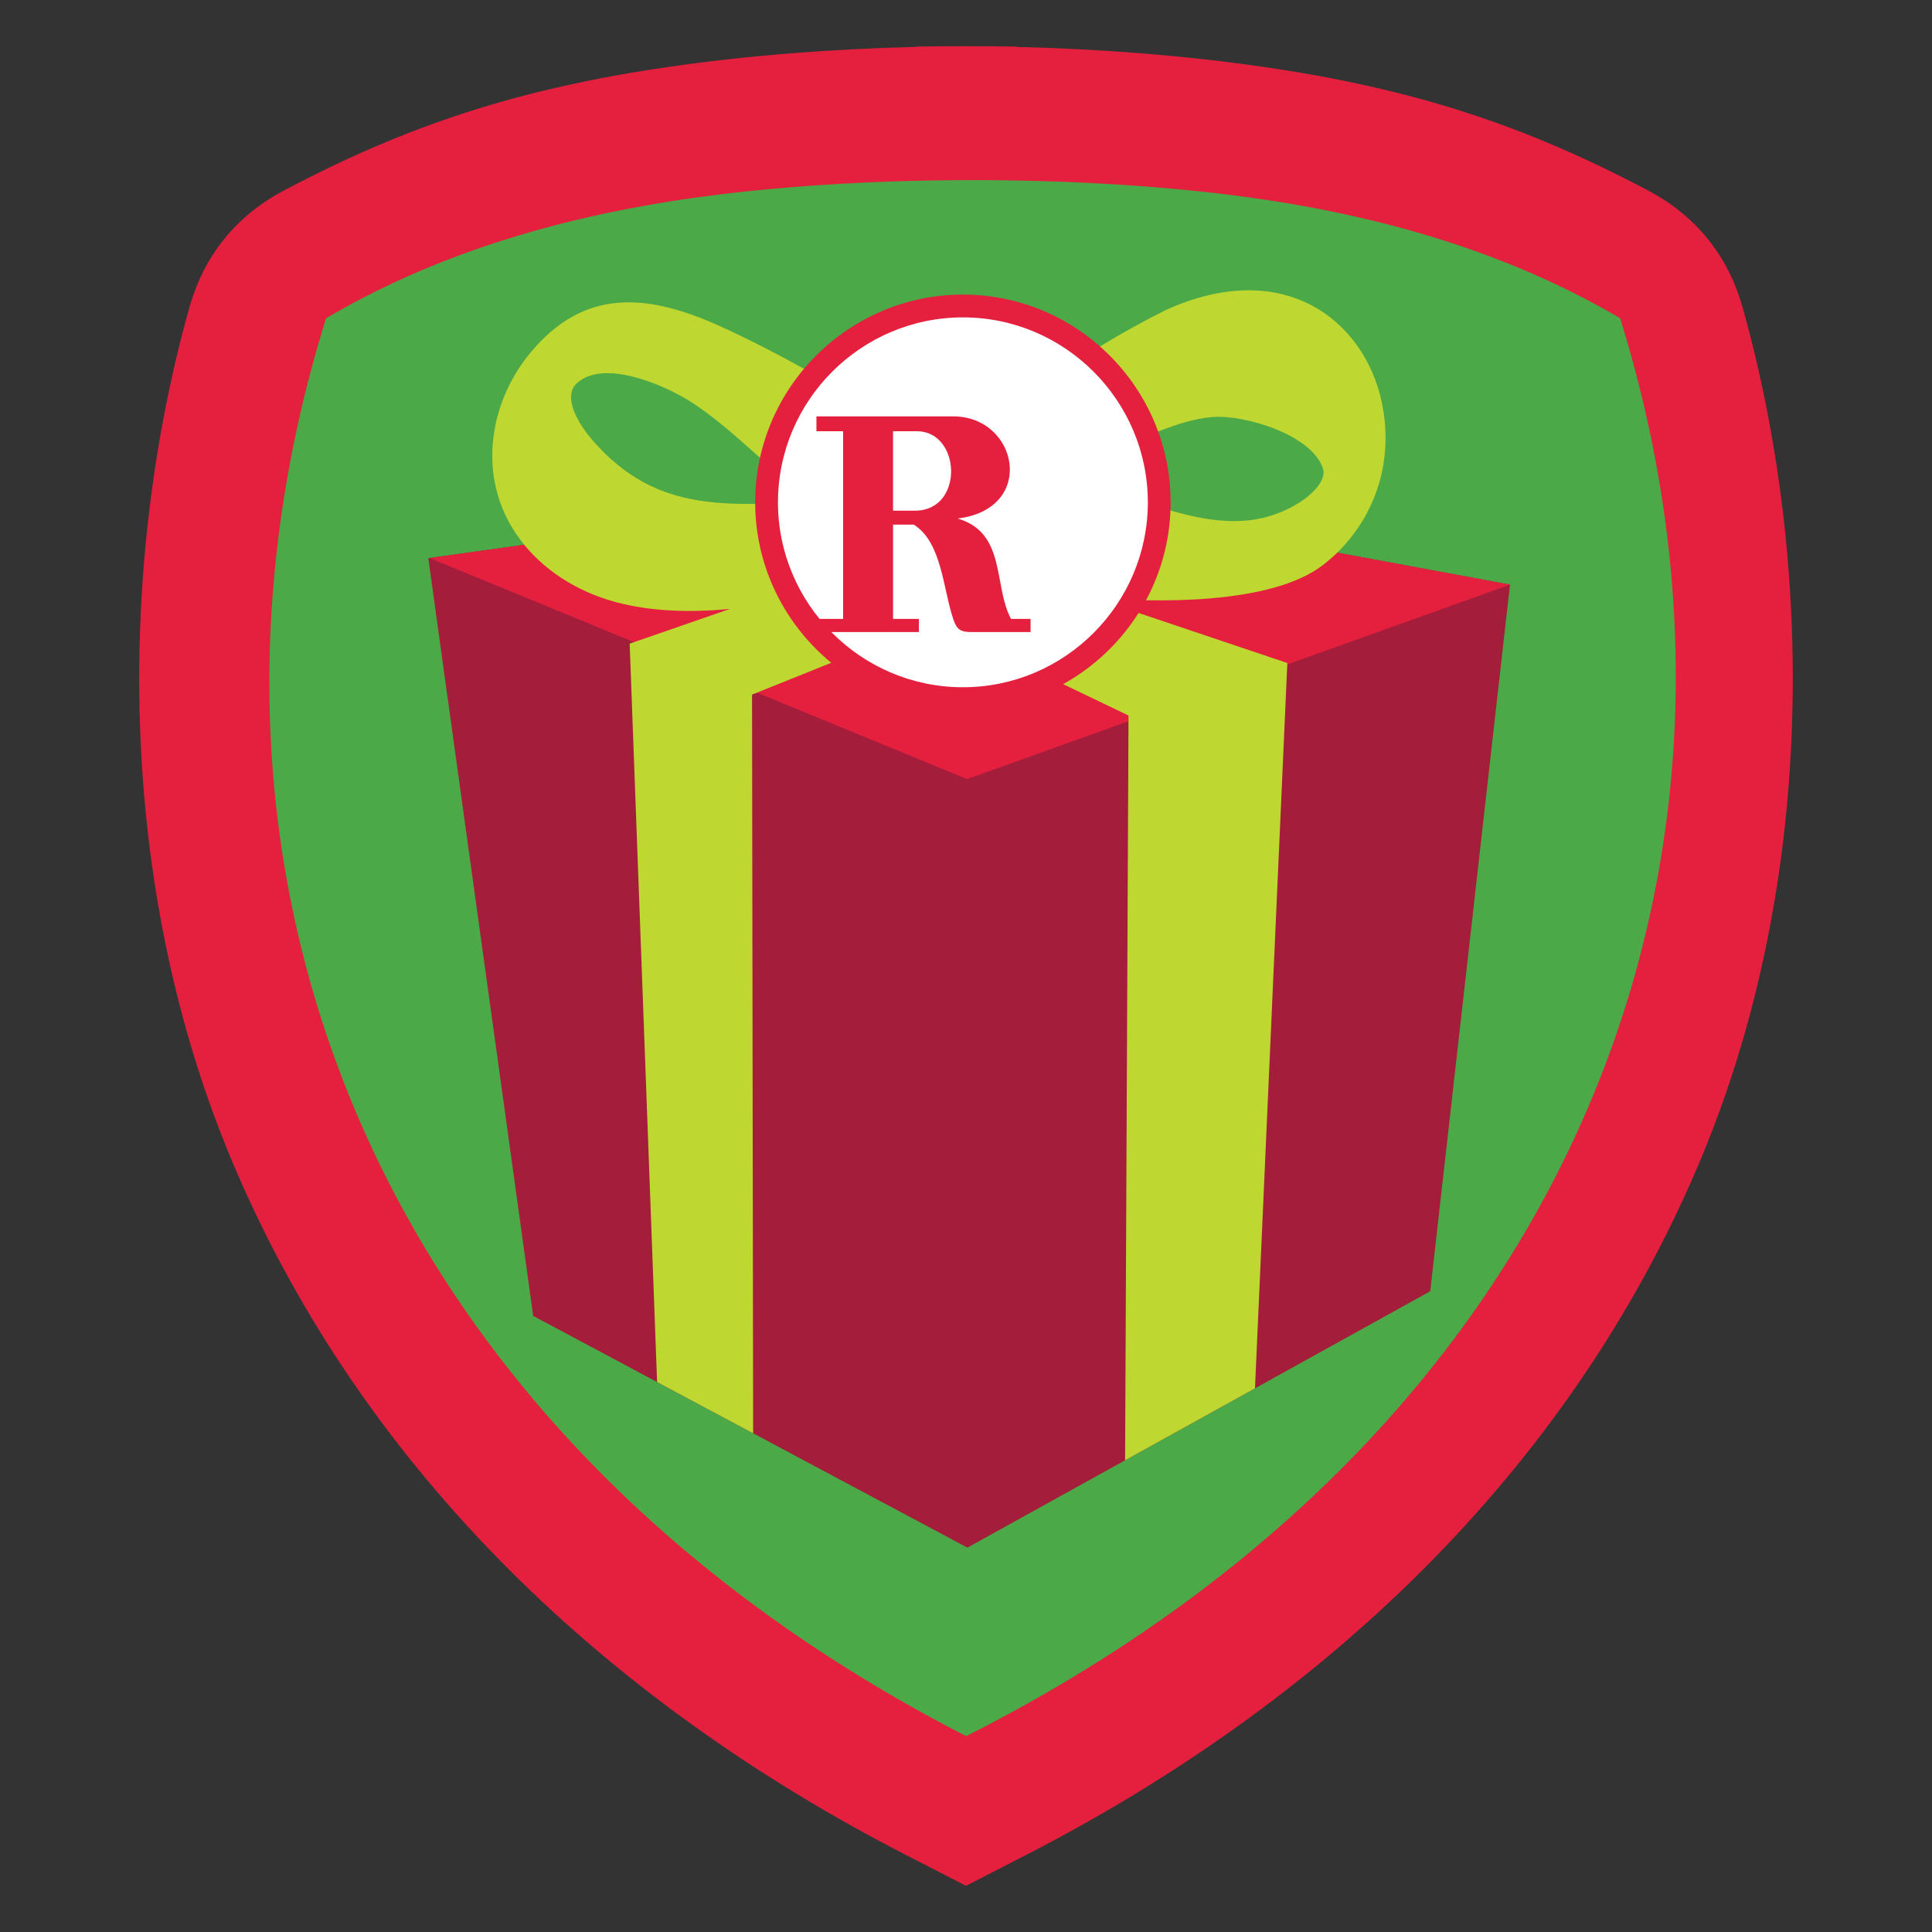 <?xml version="1.0" encoding="UTF-8"?>
<!DOCTYPE svg PUBLIC "-//W3C//DTD SVG 1.1//EN" "http://www.w3.org/Graphics/SVG/1.1/DTD/svg11.dtd">
<!-- Creator: CorelDRAW (Versión de evaluación) -->
<svg xmlns="http://www.w3.org/2000/svg" xml:space="preserve" width="6in" height="6in" version="1.1" style="shape-rendering:geometricPrecision; text-rendering:geometricPrecision; image-rendering:optimizeQuality; fill-rule:evenodd; clip-rule:evenodd"
viewBox="0 0 6000 6000"
 xmlns:xlink="http://www.w3.org/1999/xlink"
 xmlns:xodm="http://www.corel.com/coreldraw/odm/2003">
 <rect x="0" y="0" width="6000" height="6000" fill="#333333" stroke="none"/>
 <defs>
  <style type="text/css">
   <![CDATA[
    .fil0 {fill:none}
    .fil1 {fill:#4CA947}
    .fil3 {fill:#A41D3A}
    .fil5 {fill:#BFD731}
    .fil4 {fill:#E4203E}
    .fil2 {fill:#E4203E}
    .fil6 {fill:white}
   ]]>
  </style>
 </defs>
 <g id="Capa_x0020_1">
  <g id="_2742906525952">
   <rect class="fil0" x="-0" y="-0" width="6000" height="6000"/>
   <path class="fil1" d="M2087.78 244.12c237.12,-34.52 495.5,-55.03 757.98,-61.39l0 -0.96c51.27,-0.92 102.64,-1.3 153.98,-1.15l0.53 0c51.34,-0.16 102.71,0.22 153.98,1.15l0 0.96c262.48,6.36 520.85,26.88 757.98,61.39 459.93,66.94 800.93,179.1 1177.94,378.44 147.64,78.06 245.85,199.81 290.89,360.63 215.24,768.61 233.71,1762.1 -139.87,2635.21 -402.65,941.04 -1154.15,1642.35 -2054.89,2105.38l-32.06 16.48 0 0.07 -7.49 3.78 -145.39 74.74 -1.35 0.56 -1.36 -0.56 -145.39 -74.74 -7.5 -3.78 0 -0.07 -32.06 -16.48c-900.74,-463.03 -1652.24,-1164.34 -2054.88,-2105.38 -373.58,-873.11 -355.11,-1866.6 -139.87,-2635.21 45.04,-160.82 143.25,-282.57 290.89,-360.63 377.02,-199.34 718.02,-311.5 1177.94,-378.44z"/>
   <path class="fil2" d="M2075.79 207.87c240.24,-34.97 502.01,-55.76 767.94,-62.2l0 -0.97c51.94,-0.93 103.99,-1.32 156,-1.16l0.54 0c52.02,-0.16 104.06,0.23 156,1.16l0 0.97c265.93,6.44 527.7,27.23 767.95,62.2 465.98,67.83 811.46,181.45 1193.44,383.42 149.58,79.09 249.09,202.44 294.71,365.37 218.07,778.72 236.78,1785.28 -141.71,2669.87 -407.94,953.43 -1169.32,1663.96 -2081.91,2133.08l-32.48 16.69 0 0.07 -7.59 3.83 -147.31 75.72 -1.37 0.57 -1.38 -0.57 -147.31 -75.72 -7.59 -3.83 0 -0.07 -32.48 -16.69c-912.59,-469.12 -1673.97,-1179.65 -2081.91,-2133.08 -378.5,-884.59 -359.78,-1891.15 -141.71,-2669.87 45.63,-162.93 145.13,-286.29 294.72,-365.37 381.98,-201.97 727.46,-315.59 1193.44,-383.42zm59.58 409.33c-418.52,60.92 -796.76,179.09 -1122.91,371.26 -525.2,1689.26 121.7,3443.94 1987.91,4403.27 1885.63,-951.57 2556.35,-2714 2031.16,-4403.27 -318.9,-187.89 -687.57,-305.05 -1095.02,-367.11 -535.67,-81.59 -1264.41,-82.27 -1801.13,-4.15z"/>
   <polygon class="fil3" points="1330.11,1733.43 1655.9,4086.73 3004.3,4806.31 4441.72,4010.09 4689.41,1815.62 2990.17,1501.19 "/>
   <polygon class="fil4" points="4689.39,1815.8 4689.41,1815.62 2990.17,1501.19 1333.74,1732.93 3003.29,2419.47 "/>
   <path class="fil5" d="M2267.2 1890.98l-311.73 107.91 85.14 2293.14 298.33 159.2 -3.41 -2294.04 562.71 -226.13 606.44 291.09 -10.63 2312.87 403.41 -223.46 100.48 -2252.47 -606.01 -203.94c198.15,17.61 556.23,23.01 716.44,-100.26 141.3,-108.72 227.65,-295.31 182.58,-506.63 -54.01,-253.28 -304.06,-452.17 -671.13,-285.1 -260.35,129.63 -462.89,288.17 -694.33,432.26 -309.28,-188.07 -525.27,-308.44 -689.37,-382.42 -219.41,-98.91 -420.05,-124.11 -591.4,85.41 -53.66,65.61 -91.86,145.48 -107.7,229.88 -49.57,264.14 128.65,475.5 376.02,541.75 103.12,27.61 221.86,33.65 354.17,20.95zm255.78 -332.77c-113.77,-80.61 -255.33,-235.5 -386.7,-315.99 -84.13,-51.54 -267.14,-127.63 -346.57,-50.29 -38.33,37.32 -9.07,122.54 93.86,221.05 184.46,176.54 392.51,155.8 639.42,145.23zm763.7 -104.11c138.07,-19.47 326.65,-147.83 480.31,-159.11 98.39,-7.22 306.22,54.38 341.35,159.54 16.94,50.74 -75.92,127.29 -184.77,153.41 -184.23,44.2 -401.71,-62.12 -636.89,-153.83z"/>
   <path class="fil4" d="M2990.39 2205.08c-355.27,0 -645.09,-289.83 -645.09,-645.1 0,-355.27 289.83,-645.1 645.09,-645.1 355.28,0 645.1,289.83 645.1,645.1 0,355.27 -289.83,645.1 -645.1,645.1z"/>
   <path class="fil6" d="M2990.39 2134.32c-316.31,0 -574.33,-258.02 -574.33,-574.33 0,-316.31 258.02,-574.33 574.33,-574.33 316.32,0 574.33,258.02 574.33,574.33 0,316.32 -258.02,574.33 -574.33,574.33z"/>
   <path class="fil2" d="M2773.45 1585.91l0 -246.77 73.52 0c137.3,0 147.8,242.44 -1.31,246.77l-72.21 0zm-237.96 -292.84l424.72 0c202.07,0 259.82,287.3 13.77,317.25 151.56,44.24 110.5,207.81 165.76,311.8l60.78 0 0 40.78 -183.85 0c-34.34,0 -44.93,-8.91 -54.65,-35.93 -33.22,-92.21 -35.54,-243.13 -124.36,-297.68l-64.2 0 0 292.83 80.21 0 0 40.69 -318.18 0 0 -40.69 82.88 0 0 -582.98 -82.88 0 0 -46.07z"/>
  </g>
 </g>
</svg>
